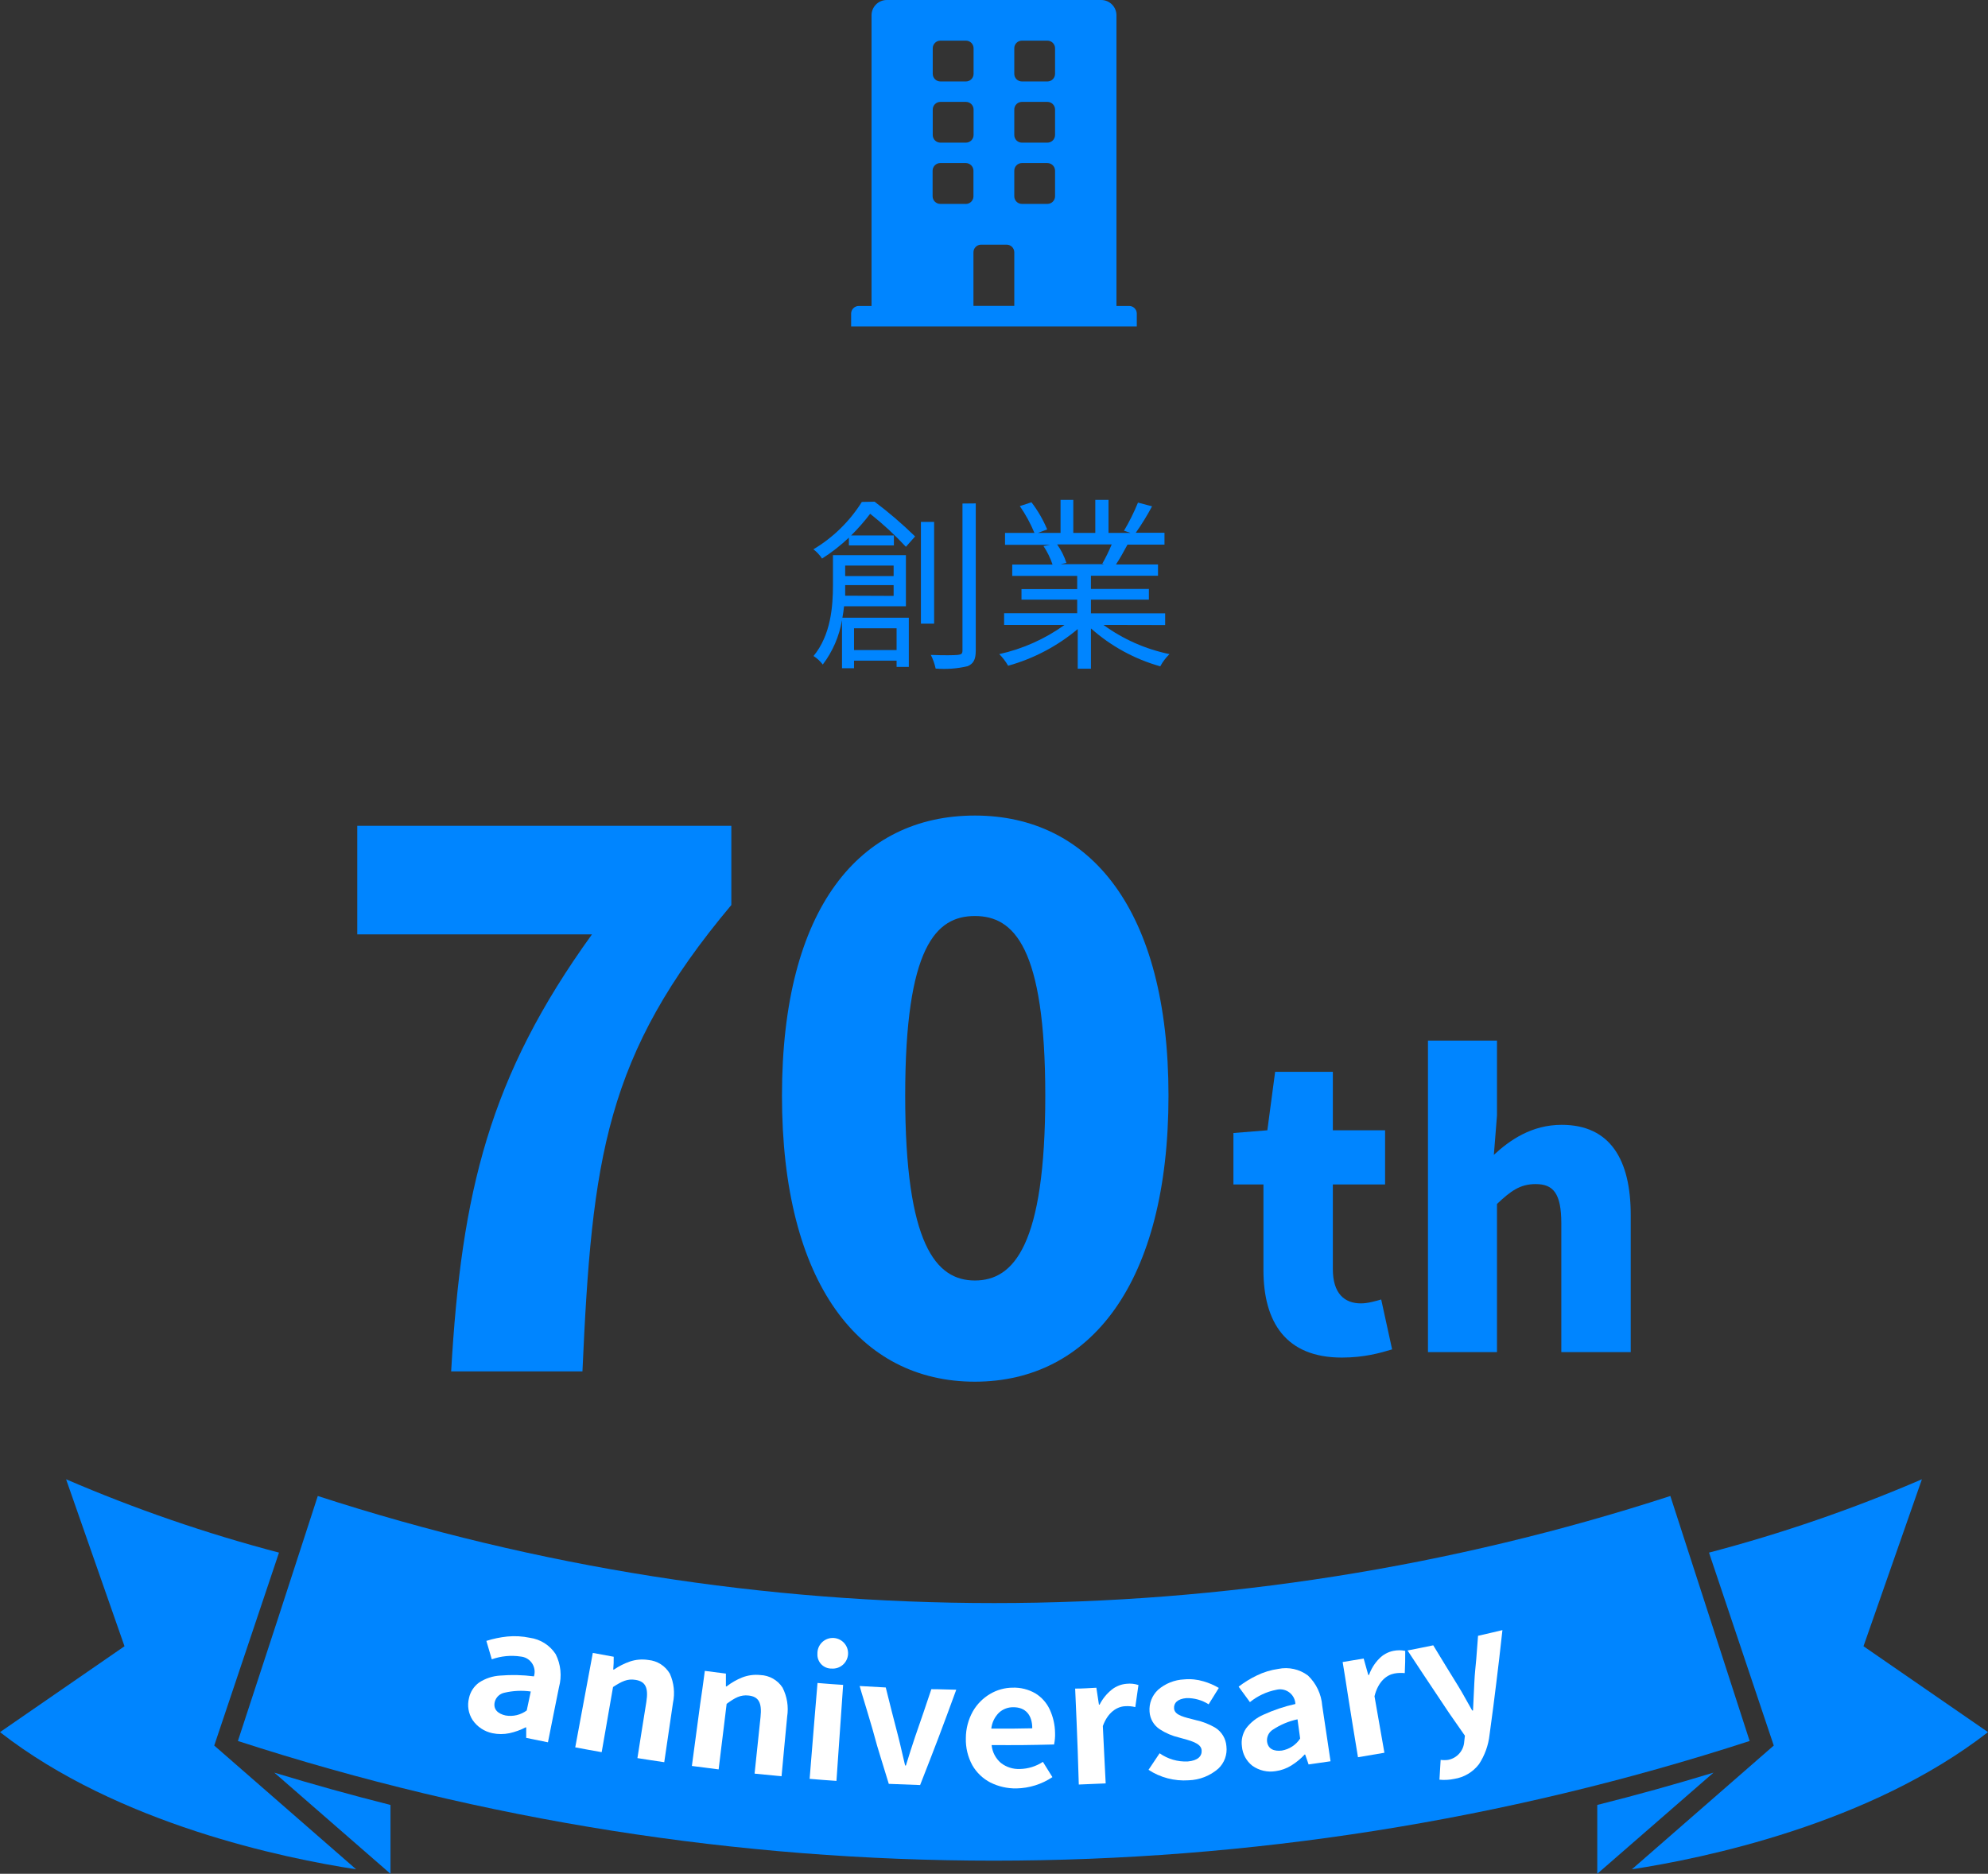 <?xml version="1.0" encoding="UTF-8"?><svg id="_レイヤー_1" xmlns="http://www.w3.org/2000/svg" viewBox="0 0 300.84 283.6"><rect x="0" y="0" width="300.84" height="283.6" fill="#333333" stroke="none"/><defs><style>.cls-1{fill:#0085ff;}.cls-2{fill:#fff;}</style></defs><g><path class="cls-1" d="m132.35,75.93c2.154,1.62,4.202,3.377,6.13,5.26l-1.39,1.57c-1.674-1.801-3.483-3.472-5.41-5-.881,1.16-1.844,2.256-2.88,3.28h6.47v1.51h-6.81v-1.18c-1.248,1.186-2.607,2.247-4.06,3.17-.353-.538-.796-1.012-1.31-1.4,2.976-1.777,5.488-4.234,7.33-7.17l1.93-.04Zm-4.62,15.83c-.06.56-.14,1.14-.25,1.73h10.05v7.45h-1.85v-.95h-6.44v1.15h-1.82v-7.28c-.417,2.441-1.415,4.746-2.91,6.72-.386-.51-.86-.947-1.4-1.29,2.63-3.19,2.94-7.53,2.94-10.73v-4.53h11.04v7.73h-9.36Zm7.5-1.57v-1.63h-7.33v1.6l7.33.03Zm-7.33-4.59v1.59h7.33v-1.59h-7.33Zm1.34,9.49v3.3h6.44v-3.3h-6.44Zm12.12-.7h-2v-15.4h2v15.4Zm6.3-18.2v22.26c0,1.4-.36,2-1.23,2.38-1.584.373-3.218.495-4.84.36-.154-.718-.399-1.414-.73-2.07,1.9.08,3.56.06,4.09,0s.7-.17.7-.67v-22.24l2.01-.02Z"/><path class="cls-1" d="m166.98,94.58c2.98,2.17,6.389,3.677,10,4.42-.561.539-1.034,1.164-1.4,1.85-3.887-1.093-7.474-3.056-10.49-5.74v6.1h-2v-6c-3.075,2.579-6.665,4.471-10.53,5.55-.372-.64-.822-1.231-1.34-1.76,3.559-.789,6.92-2.293,9.88-4.42h-9.15v-1.77h11.06v-2.05h-8.43v-1.6h8.43v-2h-9.83v-1.71h6.1c-.329-.99-.79-1.932-1.37-2.8l1-.19h-6.82v-1.8h4.45c-.59-1.428-1.331-2.789-2.21-4.06l1.76-.58c.966,1.262,1.766,2.644,2.38,4.11l-1.42.53h3.44v-5h1.93v5h3.33v-5h2v5h3.34l-1-.33c.81-1.366,1.518-2.79,2.12-4.26l2.13.56c-.738,1.382-1.559,2.718-2.46,4h4.34v1.8h-5.6c-.56,1.06-1.18,2.15-1.74,3h6.36v1.71h-10.15v2h8.77v1.62h-8.77v2.07h11.23v1.77l-9.34-.02Zm-7-12.18c.605.858,1.077,1.802,1.4,2.8l-.89.19h6.6l-.28-.08c.533-.94,1.007-1.912,1.42-2.91h-8.25Z"/><path class="cls-1" d="m170.88,46.31h-1.93V2.31C168.95,1.034,167.916,0,166.64,0c-.003,0-.007,0-.01,0h-32.42c-1.276-.006-2.314,1.024-2.32,2.3,0,.003,0,.007,0,.01v44h-1.93c-.641,0-1.16.519-1.16,1.16h0v1.93h43.23v-1.93c.006-.635-.505-1.154-1.14-1.16-.003,0-.007,0-.01,0Zm-29.73-39c0-.641.519-1.16,1.16-1.16h3.86c.641,0,1.16.519,1.16,1.16h0v3.86c0,.641-.519,1.16-1.16,1.16h-3.86c-.641,0-1.16-.519-1.16-1.16h0v-3.86Zm0,9.27c0-.641.519-1.16,1.16-1.16h3.86c.641,0,1.16.519,1.16,1.16h0v3.86c-.005.637-.523,1.15-1.16,1.15h-3.86c-.637,0-1.155-.513-1.16-1.15v-3.86Zm5,14.28h-3.86c-.641,0-1.16-.519-1.16-1.16h0v-3.86c0-.641.519-1.16,1.16-1.16h3.86c.641,0,1.16.519,1.16,1.16h0v3.92c-.026.613-.526,1.1-1.14,1.11l-.02-.01Zm7.34,15.44h-6.18v-8.11c0-.641.519-1.16,1.16-1.16h3.86c.641,0,1.16.519,1.16,1.16h0v8.11Zm6.17-16.6c0,.641-.519,1.16-1.16,1.16h-3.86c-.635,0-1.15-.515-1.15-1.15,0-.003,0-.007,0-.01v-3.86c-.006-.635.505-1.154,1.14-1.16.003,0,.007,0,.01,0h3.86c.641,0,1.16.519,1.16,1.16h0v3.86Zm0-9.26c-.005.637-.523,1.15-1.16,1.15h-3.86c-.635,0-1.15-.515-1.15-1.15v-3.86c-.006-.635.505-1.154,1.14-1.16.003,0,.007,0,.01,0h3.86c.641,0,1.16.519,1.16,1.16h0v3.86Zm0-9.27c0,.641-.519,1.16-1.16,1.16h-3.86c-.635,0-1.15-.515-1.15-1.15,0-.003,0-.007,0-.01h0v-3.86c-.006-.635.505-1.154,1.14-1.16.003,0,.007,0,.01,0h3.86c.641,0,1.16.519,1.16,1.16h0v3.86Z"/><path class="cls-1" d="m48.09,226.42c66.516,21.61,138.164,21.61,204.68,0,4,12.36,8,24.72,12,37.08-74.345,24.15-154.425,24.15-228.77,0,4.06-12.36,8.09-24.72,12.09-37.08Z"/><path class="cls-1" d="m241.71,273.18v10.42l17.59-15.31c-5.833,1.78-11.697,3.41-17.59,4.89Z"/><path class="cls-1" d="m246.95,282.92c10.77-1.65,35.95-6.81,53.89-20.76l-18.84-13,8.84-25.27c-10.447,4.502-21.217,8.213-32.22,11.1l9.8,29.2-21.47,18.73Z"/><path class="cls-1" d="m59.09,273.18v10.42l-17.58-15.31c5.847,1.78,11.707,3.41,17.58,4.89Z"/><path class="cls-1" d="m53.89,282.92c-10.78-1.65-36-6.81-53.89-20.76l18.84-13-8.84-25.27c10.447,4.502,21.217,8.213,32.22,11.1l-9.8,29.2,21.47,18.73Z"/><path class="cls-2" d="m70.97,257.01c.199-.944.741-1.781,1.52-2.35.958-.63,2.065-.996,3.21-1.06,1.699-.139,3.409-.099,5.1.12.381-1.223-.302-2.524-1.525-2.905-.155-.048-.314-.08-.475-.095-1.472-.225-2.977-.08-4.38.42l-.82-2.79c1.031-.327,2.094-.548,3.17-.66,1.136-.11,2.283-.046,3.4.19,1.605.219,3.035,1.124,3.92,2.48.78,1.547.958,3.329.5,5-.34,1.67-.59,2.92-.84,4.17s-.5,2.5-.83,4.17l-3.29-.67v-1.59h-.09c-.771.399-1.592.695-2.44.88-.854.18-1.736.18-2.59,0-1.221-.252-2.297-.97-3-2-.63-.981-.825-2.179-.54-3.31Zm8.74,1.87c.24-1.15.36-1.72.61-2.87-1.334-.184-2.69-.12-4,.19-.709.149-1.271.688-1.45,1.39-.26,1.12.47,1.79,1.64,2.05,1.126.197,2.283-.078,3.2-.76Z"/><path class="cls-2" d="m89.71,250.17l3.16.58c0,.77,0,1.16-.07,1.94h.11c.749-.513,1.563-.923,2.42-1.22.894-.3,1.848-.379,2.78-.23,1.361.12,2.577.897,3.26,2.08.62,1.383.785,2.927.47,4.41-.27,1.8-.46,3.15-.66,4.49s-.39,2.7-.66,4.49c-1.62-.24-2.44-.36-4.06-.62.27-1.7.47-3,.67-4.25s.41-2.55.68-4.25c.35-2.21-.17-3.1-1.63-3.34-1.23-.21-2.1.23-3.41,1.08l-.6,3.43c-.18,1-.34,2-.52,3l-.6,3.43c-1.61-.28-2.42-.43-4-.73.35-1.91.65-3.5.93-5s.54-2.86.81-4.35l.92-4.94Z"/><path class="cls-2" d="m106.66,252.89l3.19.41v1.94h.1c.718-.555,1.509-1.009,2.35-1.35.877-.343,1.824-.47,2.76-.37,1.362.049,2.616.758,3.36,1.9.691,1.353.936,2.889.7,4.39l-.43,4.52c-.12,1.35-.25,2.71-.42,4.51-1.63-.15-2.45-.23-4.08-.4.18-1.71.31-3,.45-4.28s.27-2.57.45-4.28c.24-2.23-.32-3.09-1.8-3.26-1.23-.14-2.07.34-3.33,1.26-.16,1.33-.3,2.43-.42,3.46s-.25,2-.37,3l-.42,3.46c-1.62-.2-2.43-.3-4.05-.52.26-1.92.47-3.53.67-5l.59-4.39c.23-1.47.44-3.08.7-5Z"/><path class="cls-2" d="m123.7,250.29c-.035-1.281.974-2.348,2.255-2.383,1.281-.035,2.348.974,2.383,2.255s-.974,2.348-2.255,2.383c-.078.002-.155,0-.233-.005-1.165.025-2.13-.9-2.154-2.065-.001-.062,0-.124.004-.185Zm0,4.43c1.55.13,2.33.19,3.89.29-.14,1.94-.25,3.55-.35,5.06s-.2,2.91-.31,4.41-.21,3.12-.35,5.06c-1.62-.11-2.44-.17-4.06-.31l.41-5.05.36-4.41c.13-1.5.26-3.11.42-5.01l-.01-.04Z"/><path class="cls-2" d="m130.09,255.18l3.95.22c.36,1.47.64,2.57.92,3.67s.57,2.21.95,3.68.7,3,1.06,4.46h.12c.45-1.47.94-3,1.4-4.37l1.24-3.59c.37-1.08.73-2.15,1.21-3.59,1.51,0,2.26.06,3.77.08-.53,1.45-1,2.72-1.43,3.89s-.84,2.26-1.25,3.34-.83,2.16-1.28,3.33-.94,2.43-1.51,3.87c-1.9-.06-2.84-.1-4.74-.18l-1.23-4c-.37-1.2-.71-2.31-1-3.43s-.66-2.22-1-3.43-.77-2.47-1.18-3.95Z"/><path class="cls-2" d="m146.16,263.08c.001-1.429.37-2.834,1.07-4.08.626-1.083,1.522-1.985,2.6-2.62,1.026-.61,2.196-.938,3.39-.95,1.211-.044,2.41.254,3.46.86.938.577,1.689,1.414,2.16,2.41.524,1.122.804,2.342.82,3.58.022.587-.029,1.175-.15,1.75-1.89.05-3.3.07-4.72.09s-2.84,0-4.73,0c.099,1.052.605,2.025,1.41,2.71.822.635,1.842.958,2.88.91,1.235-.027,2.438-.401,3.47-1.08.57.93.86,1.39,1.44,2.31-1.61,1.076-3.494,1.67-5.43,1.71-1.369.025-2.724-.28-3.95-.89-1.146-.592-2.097-1.501-2.74-2.62-.681-1.253-1.019-2.664-.98-4.09Zm10.05-1.5c0-2-1-3.21-2.91-3.19-.784-.002-1.541.291-2.12.82-.657.648-1.071,1.503-1.17,2.42h3.08l3.12-.05Z"/><path class="cls-2" d="m162.7,255.57c1.28,0,1.93-.07,3.21-.13.15,1,.23,1.53.39,2.56h.1c.447-.883,1.078-1.661,1.85-2.28.646-.51,1.429-.816,2.25-.88.6-.063,1.207.002,1.78.19-.19,1.34-.29,2-.48,3.34-.516-.127-1.05-.171-1.58-.13-1.18.07-2.57.9-3.33,3,.08,1.74.15,3,.21,4.34s.13,2.6.22,4.34c-1.63.08-2.44.11-4.07.17l-.16-5.03c-.06-1.51-.11-2.91-.17-4.42s-.14-3.13-.22-5.07Z"/><path class="cls-2" d="m173.8,267.87c.68-1,1-1.51,1.68-2.51,1.243.875,2.742,1.311,4.26,1.24,1.55-.13,2.18-.82,2.1-1.72-.11-1.09-1.75-1.44-3.4-1.9-1.042-.243-2.034-.666-2.93-1.25-.905-.59-1.48-1.572-1.55-2.65-.101-1.249.374-2.475,1.29-3.33,1.097-.95,2.481-1.503,3.93-1.57.99-.094,1.988.005,2.94.29.812.235,1.592.571,2.32,1l-1.54,2.48c-1.002-.639-2.172-.966-3.36-.94-1.35.12-1.94.74-1.87,1.57.08,1.06,1.61,1.32,3.25,1.75,1.057.225,2.07.621,3,1.17.967.614,1.586,1.648,1.67,2.79.155,1.265-.302,2.527-1.23,3.4-1.249,1.087-2.835,1.709-4.49,1.76-2.146.148-4.281-.41-6.08-1.59l.01.01Z"/><path class="cls-2" d="m187.94,264.33c-.139-.955.082-1.928.62-2.73.686-.91,1.595-1.626,2.64-2.08,1.549-.707,3.168-1.25,4.83-1.62-.056-1.28-1.139-2.273-2.419-2.217-.156.007-.31.029-.461.067-1.467.284-2.841.927-4,1.87l-1.71-2.34c.852-.658,1.77-1.224,2.74-1.69,1.028-.502,2.128-.839,3.26-1,1.571-.325,3.206.039,4.49,1,1.26,1.204,2.03,2.832,2.16,4.57.25,1.68.44,2.94.63,4.2l.63,4.21-3.32.48-.52-1.5h-.08c-.589.638-1.261,1.193-2,1.65-.734.461-1.56.758-2.42.87-1.226.193-2.478-.101-3.49-.82-.909-.712-1.481-1.77-1.58-2.92Zm8.81-1.2l-.4-2.91c-1.326.284-2.588.813-3.72,1.56-.617.38-.963,1.079-.89,1.8.14,1.13,1.05,1.52,2.24,1.37,1.136-.196,2.14-.855,2.77-1.82Z"/><path class="cls-2" d="m203.18,251.55l3.18-.53.7,2.49h.11c.327-.936.86-1.787,1.56-2.49.577-.593,1.319-.997,2.13-1.16.591-.12,1.199-.12,1.79,0,0,1.35,0,2-.07,3.37-.527-.059-1.059-.038-1.58.06-1.17.22-2.45,1.21-3,3.44.3,1.71.53,3,.75,4.28s.45,2.56.75,4.27c-1.61.28-2.42.42-4,.68-.31-1.92-.57-3.51-.82-5l-.7-4.37c-.23-1.53-.48-3.12-.8-5.04Z"/><path class="cls-2" d="m217.83,269.36c.08-1.21.11-1.81.18-3,.372.049.748.049,1.12,0,1.356-.25,2.367-1.393,2.45-2.77l.1-.89c-.9-1.28-1.67-2.39-2.39-3.43l-2-3c-.66-1-1.3-1.93-2-3s-1.45-2.18-2.29-3.47c1.56-.3,2.34-.46,3.89-.78.74,1.23,1.3,2.15,1.87,3.07s1.12,1.83,1.88,3.05,1.4,2.47,2.14,3.74h.13c.07-1.39.14-2.85.2-4.24s.2-2.47.29-3.53.16-2.12.27-3.53c1.47-.33,2.21-.51,3.69-.86-.17,1.58-.33,3-.48,4.26s-.29,2.47-.44,3.66-.29,2.38-.46,3.67-.35,2.67-.57,4.26c-.174,1.581-.719,3.099-1.59,4.43-.916,1.206-2.264,2.009-3.76,2.24-.733.154-1.485.194-2.23.12Z"/></g><g><g><path class="cls-1" d="m89.583,141.415h-35.518v-16.427h56.606v11.987c-19.091,22.753-21.089,38.292-22.531,70.591h-19.868c1.554-27.193,5.771-44.619,21.311-66.151Z"/><path class="cls-1" d="m118.334,165.833c0-28.414,11.765-42.398,29.19-42.398s29.302,14.207,29.302,42.398c0,28.414-11.876,43.287-29.302,43.287s-29.19-14.873-29.19-43.287Zm39.846,0c0-22.531-4.772-27.192-10.655-27.192s-10.544,4.661-10.544,27.192,4.661,27.971,10.544,27.971,10.655-5.328,10.655-27.971Z"/></g><g><path class="cls-1" d="m191.194,192.194v-12.922h-4.543v-7.789l5.134-.413,1.18-8.851h8.732v8.851h7.907v8.202h-7.907v12.804c0,3.718,1.771,5.193,4.249,5.193,1.062,0,2.242-.354,3.068-.591l1.652,7.553c-1.771.531-4.189,1.239-7.612,1.239-8.438,0-11.86-5.311-11.86-13.276Z"/><path class="cls-1" d="m216.092,157.499h10.444v11.329l-.473,5.96c2.42-2.242,5.724-4.544,10.268-4.544,7.316,0,10.443,5.252,10.443,13.631v20.77h-10.503v-19.472c0-4.603-1.238-5.96-3.894-5.96-2.36,0-3.776,1.062-5.842,3.01v22.422h-10.444v-47.146Z"/></g></g></svg>